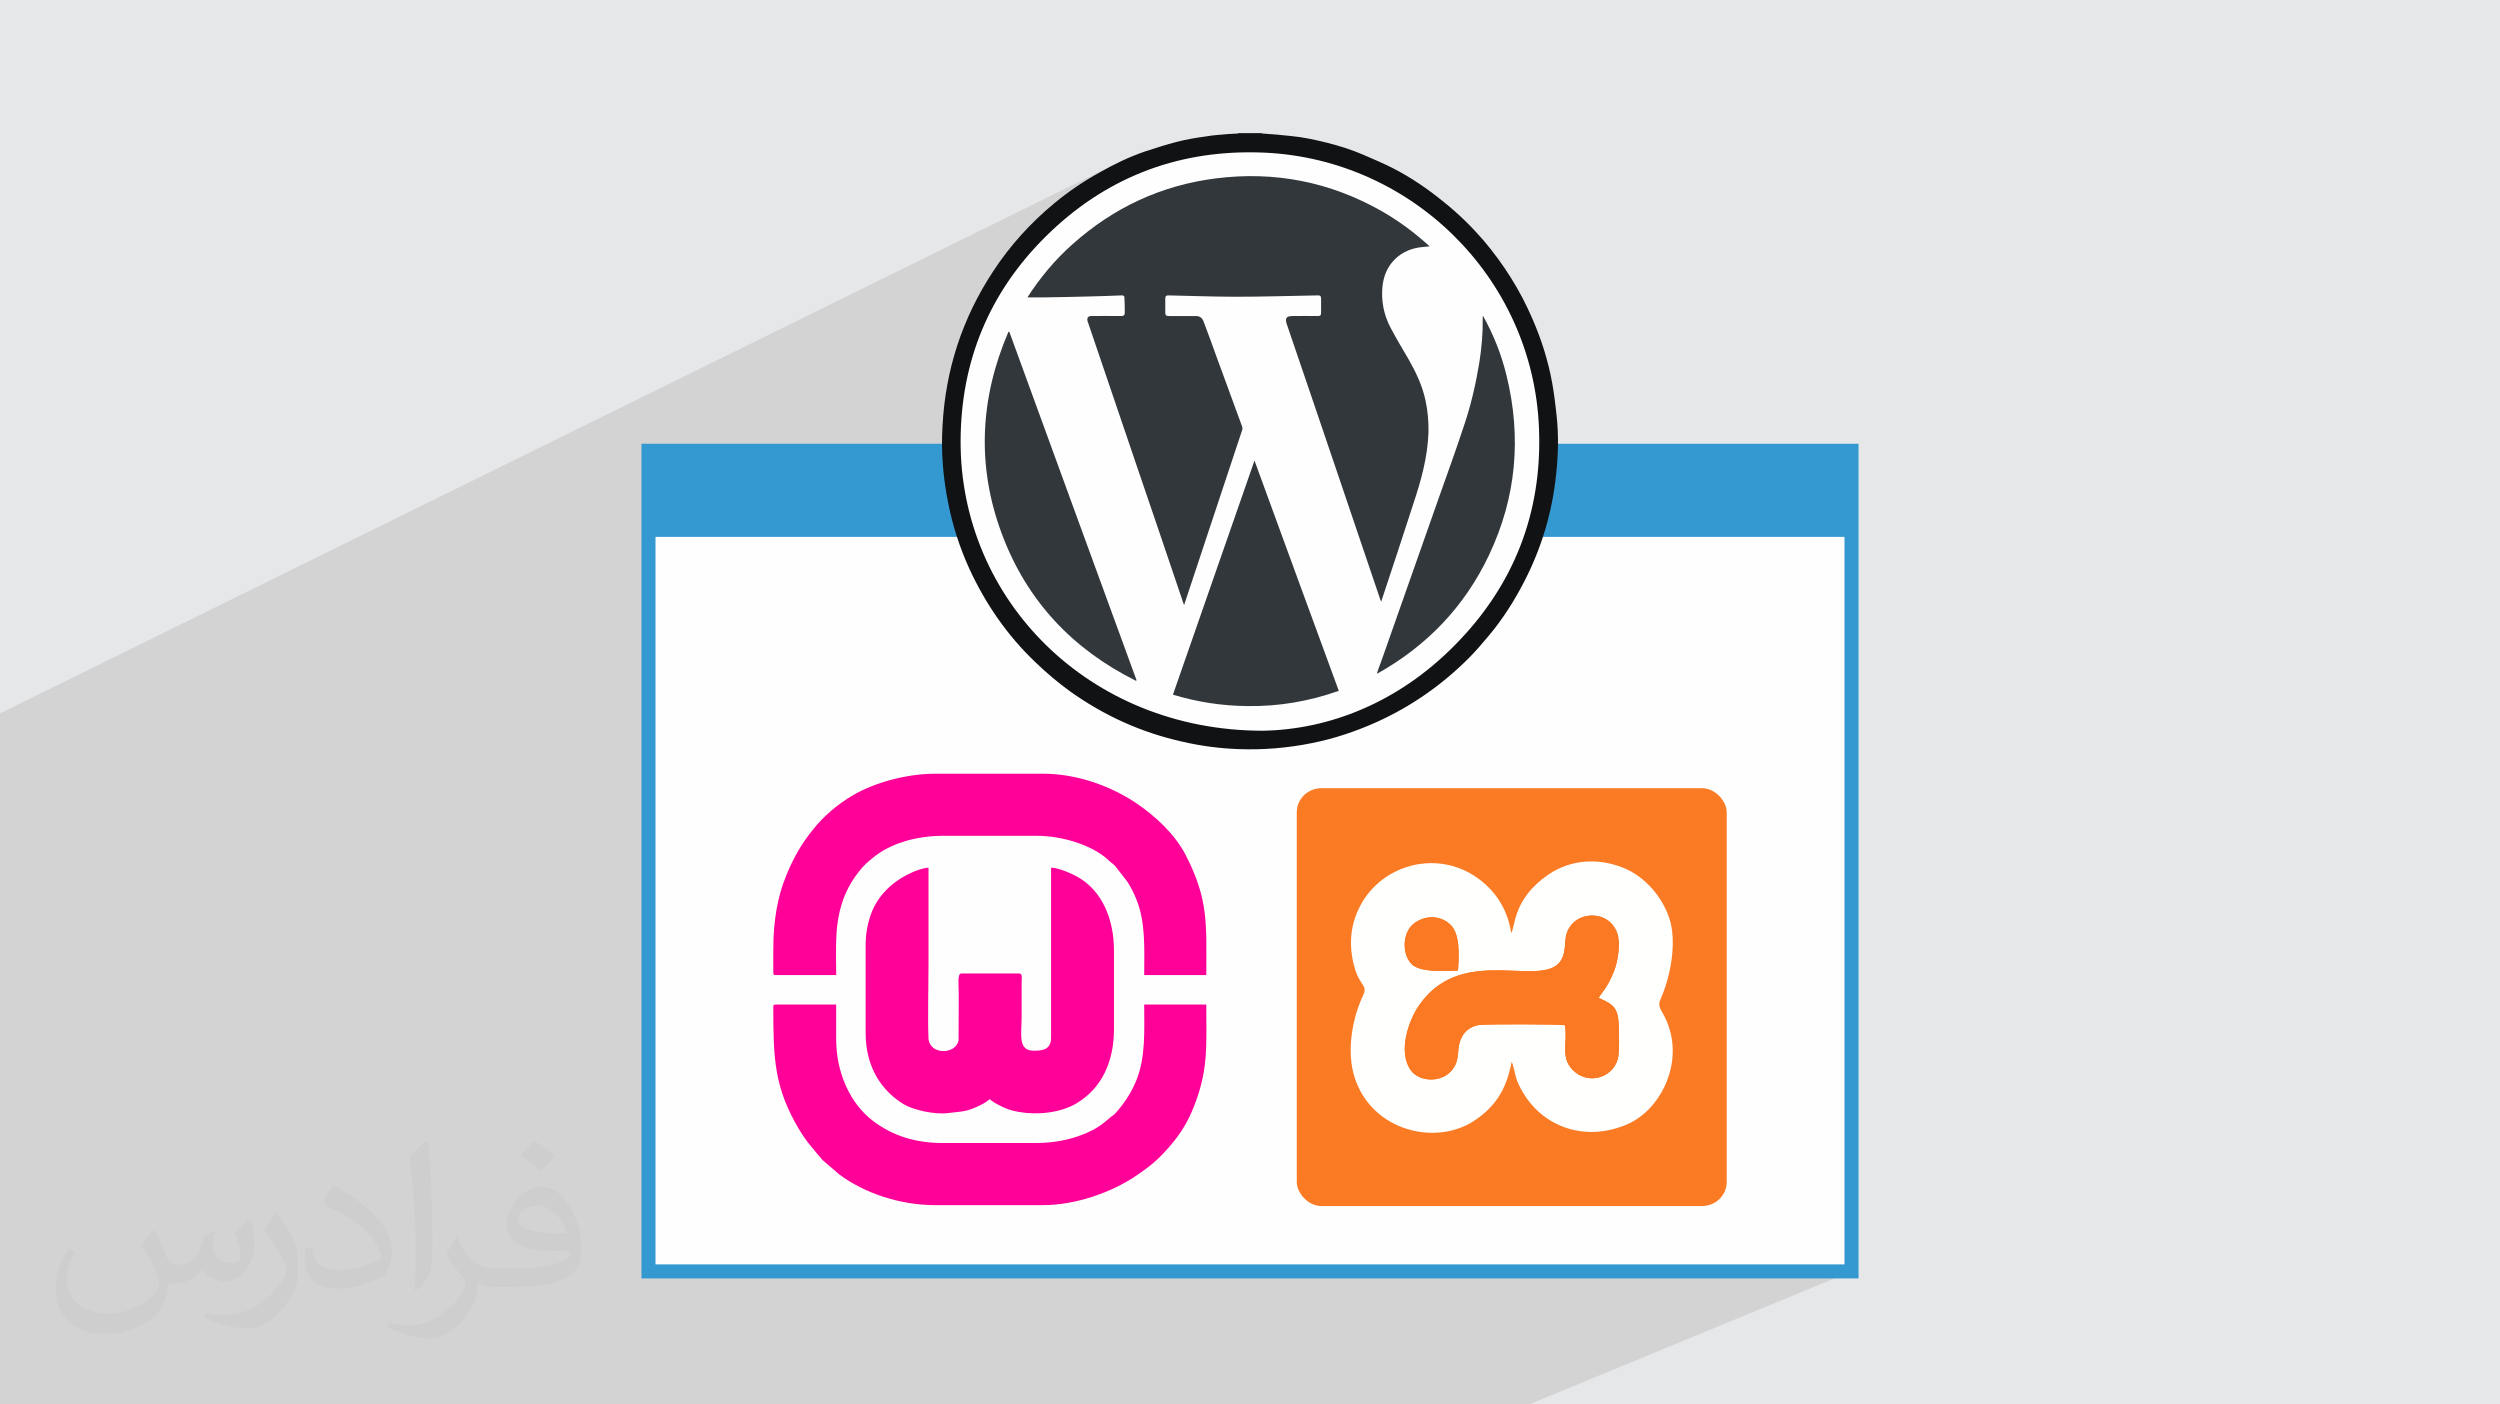 <?xml version="1.0" encoding="UTF-8"?>
<!DOCTYPE svg PUBLIC "-//W3C//DTD SVG 1.1//EN" "http://www.w3.org/Graphics/SVG/1.1/DTD/svg11.dtd">
<!-- Creator: CorelDRAW 2020 (64-Bit) -->
<svg xmlns="http://www.w3.org/2000/svg" xml:space="preserve" width="94.192mm" height="52.917mm" version="1.1" style="shape-rendering:geometricPrecision; text-rendering:geometricPrecision; image-rendering:optimizeQuality; fill-rule:evenodd; clip-rule:evenodd"
viewBox="0 0 9404.92 5283.66"
 xmlns:xlink="http://www.w3.org/1999/xlink"
 xmlns:xodm="http://www.corel.com/coreldraw/odm/2003">
 <defs>
  <style type="text/css">
   <![CDATA[
    .str0 {stroke:#3498D1;stroke-width:52.84;stroke-miterlimit:22.926}
    .fil3 {fill:#FEFEFE}
    .fil4 {fill:#3498D1}
    .fil0 {fill:#E6E7E8}
    .fil7 {fill:#FB7923}
    .fil5 {fill:#FB7A24}
    .fil9 {fill:#FEFEFE}
    .fil8 {fill:#FF0099}
    .fil6 {fill:#FFFFFD}
    .fil10 {fill:#101214;fill-rule:nonzero}
    .fil11 {fill:#32373C;fill-rule:nonzero}
    .fil2 {fill:#373435;fill-opacity:0.031}
    .fil1 {fill:#2B2A29;fill-opacity:0.102}
   ]]>
  </style>
 </defs>
 <g id="Layer_x0020_1">
  <polygon class="fil0" points="-0,0 9404.92,0 9404.92,5283.66 -0,5283.66 "/>
  <path class="fil1" d="M-0 3495.53l0 -12.12 0 -85.54 0 -8.89 0 -32.52 0 -43.56 0 -1.96 0 -8.28 0 -11.49 0 -47.39 0 -8.65 0 -3.27 0 -1.4 0 -7.63 0 -21.71 0 -22.3 0 -2.7 0 -82.82 0 -0.01 0 -0.01 0 -1 0 -184.76 0 -18.07 0 -0.01 0 -37.53 0 -0.13 0 -2.65 0 -22.48 0 -0.02 0 -0.05 0 -0.02 0 -7.45 0 -63.02 0 -25.68 0 -14.51 0 -29.89 0 -2.26 4200.07 -2068.85 -10.36 5.19 -10.31 5.29 -10.25 5.4 -10.21 5.49 -10.15 5.6 -10.11 5.68 -11.4 6.36 -11.32 6.48 -11.22 6.6 -11.12 6.72 -11.04 6.83 -10.94 6.97 -10.86 7.08 -10.76 7.2 -10.67 7.33 -10.57 7.44 -10.49 7.57 -10.39 7.69 -10.3 7.82 -10.2 7.94 -10.12 8.06 -10.02 8.19 -16.71 14.06 -16.44 14.34 -8.09 7.32 293.62 -144.41 49.36 -22.31 50.58 -19.95 51.77 -17.51 52.86 -15.02 53.9 -12.43 54.87 -9.8 55.76 -7.09 56.57 -4.3 5.13 -0.13 93.67 -45.92 0.03 0.01 0.04 0.03 0.04 0 0 0 -93.57 45.87 51.99 -1.31 57.33 1.45 56.58 4.3 55.76 7.09 54.86 9.8 53.91 12.43 52.86 15.02 51.77 17.51 50.58 19.95 49.36 22.31 48.04 24.6 46.65 26.82 45.2 28.98 43.67 31.06 42.09 33.07 40.43 35.02 38.68 36.88 36.89 38.69 35.01 40.42 33.07 42.09 31.06 43.67 28.98 45.2 26.83 46.65 24.59 48.04 22.32 49.36 19.94 50.58 17.51 51.77 15.02 52.86 12.43 53.9 9.81 54.87 7.08 55.76 4.3 56.57 1.45 57.33 -1.45 57.33 -4.3 56.58 -7.08 55.76 -9.81 54.86 -12.43 53.91 -15.02 52.86 -9.85 29.11 1208.65 0 -2535.5 1147.52 4.5 6.19 9.36 14 3.03 4.98 487.01 -220.18 16.95 -5.29 18.17 -1.85 1436.53 0 18.17 1.85 16.95 5.29 15.36 8.36 13.4 11.07 11.07 13.4 8.36 15.36 5.29 16.95 1.85 18.17 0 1391.09 -1.85 18.17 -5.29 16.95 -8.36 15.36 -11.07 13.4 -13.4 11.07 -15.36 8.36 -603.12 253 1127.94 0 -1213.35 500.68 -1108.16 0 -997.42 0 -496.51 0 -78.47 0 -86.18 0 -102.86 0 -179.58 0 -112.8 0 -8.11 0 -168.19 0 -94.19 0 -23.12 0 -15 0 -7.14 0 -4.6 0 -4.71 0 -83.32 0 -108.08 0 -1.46 0 -108.71 0 -58.21 0 -46.31 0 -59.63 0 -28.44 0 -10.02 0 -3.39 0 -0.8 0 -99.38 0 -12.15 0 -15.31 0 -90.64 0 -58.26 0 -4.03 0 -108.77 0 -34.1 0 -15.21 0 -9.16 0 -3.94 0 -7.07 0 -68.54 0 -11.4 0 -73.45 0 -1.23 0 -4.74 0 -9.16 0 -121.91 0 -87.13 0 -3.47 0 -14.98 0 -9.15 0 -7.01 0 -0.15 0 -137.99 0 -161.04 0 -5.52 0 -167.68 0 -35.79 0 -69.42 0 -84.21 0 -129.05 0 -77.58 0 -17.95 0 0 -53.15 0 -22.34 0 -5.43 0 -1.49 0 -29.14 0 -34.25 0 -34.9 0 -1.58 0 -5.61 0 -26.93 0 -8.19 0 -20.94 0 -16.86 0 -21.41 0 -33.4 0 -23.49 0 -26.21 0 -0.04 0 -16.75 0 -1.29 0 -0.01 0 -0.01 0 -0.02 0 -0.01 0 -37.93 0 -9.9 0 -24.54 0 -1.7 0 -18.36 0 -60.86 0 -9.91 0 -11.4 0 -10.1 0 -46.48 0 -11.29 0 -5.9 0 -4.22 0 -108.07 0 -1.04 0 -0.47 0 -60.59 0 -9.31 0 -101.06 0 -16.44 0 -0.03 0 -0.05 0 -5.89 0 -35.72 0 -160.97 0 -71.61 0 -43.24 0 -72.64 0 -95.29 0 -5.92 0 -26.17 0 -0.24 0 -10.96 0 -95.94 0 -125.64 0 -36.29 0 -0.77 0 -3.54 0 -14.44 0 -26.35 0 -5.13 0 -9.02 0 -9.28zm4650.51 -2948.92l0.01 0 93.57 -45.88 -93.58 45.88zm93.62 -45.88l0 0z"/>
  <path class="fil2" d="M578.49 4627.69c17.95,27.21 29.6,53.36 40.96,82.43 8.45,16.91 12.93,48.09 52.57,48.09 11.61,0 28.28,-3.42 43.06,-11.61 16.63,-8.73 29.32,-21.94 35.94,-42l15.85 -53.36 38.57 -19.02 2.64 2.64c-5.27,20.09 -6.59,39.36 -6.59,54.43 0,44.63 38.57,61.56 69.22,61.56 17.95,0 34.09,-8.73 34.09,-25.11 0,-21.13 -8.98,-57.06 -20.62,-89.29 17.95,-17.95 35.94,-35.94 56.53,-50.47l3.17 1.6c8.98,38.04 14,75.56 14,100.66 0,24.57 -10.83,51.79 -19.81,69.49 -18.49,34.87 -51.25,62.62 -90.87,62.62 -30.1,0 -63.65,-15.07 -86.66,-43.06l-1.32 0c-21.66,26.96 -55.22,51.25 -108.86,51.25l-16.63 0c-2.64,35.41 -10.29,60.49 -21.94,82.95 -31.95,62.34 -126.81,106.47 -216.1,106.47 -124.17,0 -186.51,-71.59 -186.51,-166.96 0,-58.91 19.27,-113.6 48.88,-152.42l24.29 10.04c-18.49,35.41 -30.91,68.68 -30.91,101.45 0,89.29 72.66,131.83 156.4,131.83 77.68,0 173.83,-49.41 191.28,-106.72 -6.59,-62.62 -30.1,-91.93 -66.04,-148.99 10.83,-19.02 24.83,-38.04 42.28,-58.38l3.17 0 0 0 0 0 -0.02 -0.09zm1432.13 -336.04c26.15,16.39 51.79,35.66 76.87,57.85 -14,19.81 -31.45,37.79 -53.11,53.64 -25.11,-20.34 -50.19,-37.79 -75.84,-56.27 17.42,-19.55 34.62,-38.29 52.04,-55.22l0 0 0 0 0 0 0 0 0 0 0.03 0zm13.47 244.11c-42.28,0 -76.87,27.75 -76.87,48.34 0,44.13 84.53,57.85 185.72,57.31 -12.68,-51.79 -57.06,-105.68 -108.86,-105.68l0.01 0.03zm-94.86 236.19c54.96,0 103.04,-1.6 139.74,-10.83 40.96,-10.29 75.56,-30.91 75.56,-45.17 0,-3.7 0,-8.19 -1.32,-11.89 -22.98,2.11 -49.41,2.11 -72.38,2.11 -74.49,0 -131.55,-16.91 -154.02,-58.66 -5.55,-11.61 -9.51,-24.57 -9.51,-39.36 0,-40.43 17.42,-79.79 48.09,-107 25.61,-22.45 53.89,-36.44 82.67,-36.44 52.04,0 93.51,41.75 122.57,107.54 15.85,35.94 26.68,77.4 26.68,129.72 0,34.87 -9.51,64.19 -31.17,85.85 -40.43,39.11 -114.92,53.89 -229.04,53.89l-51.79 0 0 0 -13.47 0c-28.28,0 -48.62,-5.02 -64.72,-17.42l-2.64 0c0.79,6.59 1.32,12.93 1.32,19.02 0,25.61 -8.45,58.38 -25.61,84.53 -50.72,75.3 -105.68,108.04 -153.24,108.04 -48.09,0 -107,-18.49 -160.11,-42.54l9.51 -18.49c17.17,7.13 40.96,11.89 73.7,11.89 85.85,0 198.66,-82.43 212.66,-163 -3.17,-6.59 -8.98,-15.32 -17.17,-24.57 -25.11,-29.85 -40.96,-54.68 -55.75,-80.83 12.68,-25.11 24.29,-45.17 35.13,-63.4l4.49 -0.53c36.72,74.77 69.99,117.55 144.23,117.55l11.61 0 0 0 53.89 0 0 0 0 0 0 0 0 0 0 0 0.09 0.01zm-371.98 79c6.34,-34.34 6.87,-72.91 6.87,-108.86l0 -53.36c0,-99.6 -12.68,-244.36 -22.98,-338.68 17.95,-19.27 43.06,-42 62.87,-57.31l5.81 1.6c13.47,118.62 16.63,256 16.63,383.06 0,33.3 -1.32,65.79 -4.49,89.55 -1.85,30.1 -19.27,52.83 -56.53,87.7l-8.19 -3.7zm-382.8 -157.19c1.85,46.77 24.83,83.49 105.15,83.49 49.93,0 92.19,-12.93 138.96,-35.13 8.45,-3.7 12.93,-8.73 12.93,-12.93 0,-29.32 -22.45,-68.15 -60.23,-103.55 -36.72,-33.3 -85.34,-62.62 -130.76,-82.18 -15.6,-6.59 -20.62,-13.47 -20.62,-20.09 0,-13.47 17.95,-41.75 32.77,-62.09l5.02 -0.53c52.04,27.21 110.17,67.64 153.24,112.53 39.11,41.47 63.4,83.49 63.4,129.19 0,33.81 -10.29,65.51 -26.96,95.11 -57.06,28.79 -117.83,50.72 -178.06,50.72 -73.17,0 -123.1,-34.34 -123.1,-114.92 0,-8.73 0,-22.19 3.17,-39.64l25.11 0 0 0 0 0 0 0 0 0 0 0 -0.02 0zm-132.37 -132.9l45.45 73.45c16.63,27.21 32.23,56.81 32.23,103.55l0 59.7c0,48.34 -30.91,100.13 -80.83,151.38 -39.11,34.62 -73.7,49.41 -105.68,49.41 -47.55,0 -101.98,-14.79 -164.85,-41.75l7.13 -18.49c19.81,5.27 42.79,9.77 71.06,9.77 90.36,-0.53 182.8,-66.57 225.08,-147.15 5.02,-9.26 6.87,-17.95 6.87,-24.04 0,-9.26 -5.02,-19.55 -8.98,-28.79 -22.98,-43.31 -48.62,-82.95 -76.87,-119.68 14.79,-23.25 29.6,-45.7 45.7,-67.9l3.7 0.53 0 0 0 0 0 0 0 0 0 0 -0.02 0.01z"/>
  <g id="_1646817948192">
   <g>
    <rect class="fil3 str0" x="2439.59" y="1695.84" width="4525.73" height="3087.14"/>
    <rect class="fil4" x="2439.59" y="1695.85" width="4525.73" height="323.89"/>
   </g>
   <g>
    <g>
     <rect class="fil5" x="4878.39" y="2965.12" width="1617.43" height="1572" rx="93.07" ry="90.46"/>
     <g>
      <path class="fil6" d="M5886.99 3856.8c-18.63,-4.09 -298.12,-4.71 -322.57,-0.75 -46.14,7.47 -72.07,39.97 -77.34,87.2 -2.77,24.74 -3.21,47.19 -14.63,67.68 -37.01,66.36 -130.79,61.43 -164.17,16.61 -50.5,-67.78 -10.38,-186.79 30.28,-245.64 148.34,-214.64 410.05,-87.09 509.87,-145.72 46.66,-27.42 35.85,-88.02 43.38,-117.8 23.71,-93.76 158.6,-101.22 191.72,-8.92 14.32,39.9 2.85,106.1 -11.23,143.05 -24.04,63.11 -54.99,92.12 -57.94,101.56 61.91,27.43 74.13,39.13 75.98,118.86 0.7,30.27 1.24,65.57 -1.62,95.52 -7.68,80.39 -110.54,121.33 -173.64,54.93 -45.94,-48.36 -16.47,-102.25 -28.1,-166.58zm-402.22 -205.69c-53.72,2.64 -145.98,7.46 -175.98,-25.77 -36.09,-39.97 -30.91,-115.51 6,-147.36 41.16,-35.51 102.39,-37.9 142.81,1.8 34.9,34.29 31.69,113.99 27.17,171.33zm202.09 343.36c6.84,11.59 12.76,52.77 20.71,72 65.75,159.19 235.75,235.86 407.71,165.85 125.86,-51.24 205.34,-210.17 168.49,-350.15 -22.1,-83.95 -54.68,-83.96 -35.79,-126.07 35.84,-79.89 61.78,-212.08 31.87,-301.69 -27.26,-81.69 -91.27,-155.73 -170.22,-188.53 -98.04,-40.73 -202.76,-31.77 -284.67,24.24 -135.77,92.87 -123.81,199.13 -139.96,219.27 -13.94,-93.2 -65.14,-168.53 -142.18,-216.77 -149.15,-93.38 -342.24,-36.3 -422.65,109.23 -38.32,69.36 -47.01,144.37 -28.3,223.32 21.3,89.85 56.71,75.97 34.85,122.31 -39.77,84.26 -61.77,207.69 -30.96,304.89 64.61,203.89 308.53,261.16 454.09,161.22 68.46,-47.01 115.75,-106.09 137,-219.12z"/>
      <path class="fil7" d="M5886.99 3856.8c11.63,64.33 -17.84,118.22 28.1,166.58 63.09,66.4 165.96,25.46 173.64,-54.93 2.86,-29.94 2.32,-65.24 1.62,-95.52 -1.86,-79.73 -14.08,-91.43 -75.98,-118.86 2.96,-9.44 33.9,-38.44 57.94,-101.56 14.08,-36.95 25.55,-103.15 11.23,-143.05 -33.12,-92.3 -168.01,-84.84 -191.72,8.92 -7.54,29.78 3.28,90.38 -43.38,117.8 -99.82,58.63 -361.53,-68.92 -509.87,145.72 -40.67,58.85 -80.79,177.86 -30.28,245.64 33.38,44.81 127.16,49.74 164.17,-16.61 11.42,-20.49 11.86,-42.93 14.63,-67.68 5.27,-47.23 31.2,-79.73 77.34,-87.2 24.45,-3.96 303.94,-3.34 322.57,0.75z"/>
      <path class="fil7" d="M5484.77 3651.11c4.52,-57.34 7.73,-137.04 -27.17,-171.33 -40.42,-39.7 -101.66,-37.3 -142.81,-1.8 -36.91,31.85 -42.09,107.39 -6,147.36 30,33.23 122.26,28.41 175.98,25.77z"/>
     </g>
    </g>
    <g>
     <path class="fil8" d="M3256.46 3560.46l0 323.39c0,34.4 3.55,62.61 10.73,91.07 19.37,76.75 66.06,138.71 132.37,179.04 34.71,21.1 115.42,40.31 169.13,33.14 53.4,-7.13 65.23,-2.57 121.97,-30.75 15.19,-7.54 20.31,-12.53 32.92,-20.98l13.68 10.26c7.08,4.65 9.76,5.76 17.13,9.82 26.65,14.65 46.65,22.02 77.32,27.48 70.9,12.63 157.9,3.94 218.42,-32.41 97.07,-58.3 140.56,-159.68 140.56,-278.65l0 -296.44c0,-117 -43.93,-223.13 -134.84,-275.39 -20.72,-11.91 -71.53,-35.34 -101.72,-36.02l0 640.79c0,47.51 -39.75,47.91 -65.88,47.91 -59.92,0 -44.91,-62.84 -44.91,-125.76l0.01 -128.77c0.09,-14.68 4.65,-35.93 -9,-35.93l-218.58 0c-15.01,0 -8.99,49.45 -8.99,77.85l-0.63 173.04c-8.77,54.59 -110.36,57.48 -113.25,-8.26 -2.87,-65.13 0.09,-204.95 0.09,-275.57 0,-121.77 0,-243.53 0,-365.31 -43.83,3.65 -101.84,35.24 -135.21,62.42 -37.08,30.2 -67.38,70.36 -83.03,117.59 -11.91,35.92 -18.31,68.91 -18.31,116.43z"/>
     <path class="fil8" d="M2909.13 3569.45l0 89.82c0,6.9 2.08,8.99 8.98,8.99l227.58 0c0,-107.5 -7.93,-198.86 31.62,-297.76 16.71,-41.8 46.53,-87.64 78.36,-119.26 8.51,-8.46 16.3,-14.26 25.67,-22.24 68.39,-58.17 170.24,-84.75 265.58,-84.75l353.34 0c91.41,0 203.77,32.09 267.2,89.13 5.38,4.83 6.32,6.58 12.54,11.41 7.19,5.58 8.16,6.03 14.54,12.41l44.69 57.11c14.45,21.54 24.86,42.46 34.93,66.88 36.57,88.77 30.33,187.18 30.33,287.07l233.56 0c0,-191.48 9.56,-282.67 -77.83,-452.17 -39.88,-77.35 -114.67,-147.29 -187.46,-195.81 -95.41,-63.59 -221.8,-109.58 -348.54,-109.58l-404.24 0c-110.7,0 -231.5,33.69 -313.15,82.1 -55.54,32.93 -109.61,78.14 -149.28,129.19 -6.4,8.24 -11.12,13.63 -17.12,21.8 -36.34,49.48 -61.09,96.43 -84.67,154.88 -30.47,75.56 -46.61,166.18 -46.61,270.79z"/>
     <path class="fil8" d="M2909.13 3788.03c0,193.59 2.82,304 98.94,463.99 9.19,15.29 20.22,31.34 31.52,46.34l36.45 44.39c8.79,8.65 10.4,12.34 17.95,20.96l62.77 54.02c97.99,73.41 233.45,115.89 360.19,115.89l407.23 0c121.54,0 255.62,-47.27 346.75,-108.39 16.16,-10.83 28.18,-19.24 43.82,-31.04 31.92,-24.06 52.91,-44.73 78.82,-73.89 37.14,-41.8 66.78,-84.19 89.71,-137.85 64.21,-150.23 54.73,-242.36 54.73,-403.4l-233.56 0c0,99.22 6.05,196.62 -29.48,284.93 -18.76,46.64 -46.17,87.97 -79.16,124.44 -6.25,6.91 -6.5,5.11 -13.24,10.72 -39.31,32.75 -53.44,46.53 -110.36,69.3 -48.41,19.35 -108.67,31.62 -174.99,31.62l-350.34 0c-100.91,0 -187.14,-26.18 -261.83,-82.52 -92.05,-69.43 -139.4,-190.24 -139.4,-306.75l0 -131.75 -227.58 0c-6.9,0 -8.98,2.08 -8.98,8.98z"/>
    </g>
   </g>
   <g>
    <path class="fil9" d="M5816.6 1659.34c0,-615.3 -498.73,-1114.04 -1114.05,-1114.04 -615.3,0 -1114.03,498.74 -1114.03,1114.04 0,615.32 498.73,1114.05 1114.03,1114.05 615.32,0 1114.05,-498.73 1114.05,-1114.05z"/>
    <path class="fil10" d="M4744.04 500.72c2.52,0.84 4.2,1.69 6.44,1.69 35.58,2.52 70.91,5.05 105.65,9.27 46.52,4.21 91.08,14.28 135.89,25.22 46.22,11.77 91.9,26.07 135.59,44.84 37.28,15.99 74.24,31.94 109.84,49.6 69.77,35.58 133.93,79.28 194.77,129.14 53.8,42.86 102.83,91.08 148.51,143.48 75.66,89.36 138.16,187.73 184.38,295.88 33.9,77.61 59.12,157.73 74.26,241.24 6.99,39.76 12.04,79.28 16.25,119.63 8.4,75.09 6.75,150.2 -1.7,225.28 -14.56,140.66 -54.06,274.04 -119.08,400.41 -37.29,72.57 -80.99,141.78 -133.35,204.24 -25.21,30.25 -50.41,59.69 -78.42,87.69 -100.03,99.48 -214.9,179.64 -343.81,237.87 -78.42,35.32 -159.41,62.49 -243.76,79.29 -91.07,18.49 -183.24,26.07 -274.87,22.7 -72.01,-2.52 -142.6,-11.78 -212.67,-28.03 -154.37,-34.49 -294.18,-97.78 -422.53,-189.4 -45.64,-33.08 -88.53,-69.21 -129.7,-108.99 -106.48,-101.15 -188.27,-219.97 -249.62,-353.31 -35.58,-78.46 -61.63,-159.41 -78.47,-242.91 -19.62,-96.95 -28,-194.76 -21.87,-293.38 10.9,-210.14 73.98,-404.05 189.7,-580.3 63.88,-97.78 141.79,-183.79 231.71,-258.05 53.23,-43.98 110.4,-82.66 171.48,-116.26 53.81,-30.55 109.56,-57.41 168.39,-77.61 39.75,-12.61 80.15,-26.35 120.78,-36.44 35.32,-9.23 71.46,-15.16 107.86,-20.15 28.87,-5.05 58.25,-6.77 87.7,-9.28 10.9,-0.84 21.29,-0.84 31.11,-1.68 1.69,0 4.48,-0.85 6.16,-1.69 27.73,0 55.47,0 83.48,0l0 0 0 0 -0.04 0 -0.04 -0.03 -0.03 -0.01 0.02 0.03zm6.44 2248.24l0 0c249.94,-4.21 508.84,-106.2 719.54,-318.86 224.17,-224.96 332.33,-500.11 319.67,-817.85 -21.86,-572.7 -490.9,-1027.19 -1059.94,-1038.96 -309.59,-7.01 -576.91,99.48 -796.29,316.88 -212.68,211 -318.88,469.91 -319.69,769.12 -1.69,594.57 480.83,1089.65 1136.74,1089.65l0 0 0 0.05 0 0 -0.02 -0.02 -0.01 -0.01z"/>
    <path class="fil11" d="M4454.59 2275.74c-3.36,-7.57 -5.89,-14.28 -7.56,-20.74 -55.47,-163.64 -110.41,-326.69 -166.16,-489.21 -62.19,-184.08 -124.97,-367.03 -187.18,-550.86 -0.83,-1.69 -0.83,-2.51 -1.68,-4.21 -4.21,-14.27 0,-21.87 14.28,-21.87 32.8,-0.83 65,0 96.93,0 5.89,0 12.04,0 16.82,0 6.7,0 11.21,-4.2 11.21,-10.06 0,-19.63 0,-38.95 -1.13,-58.26 0,-7.56 -3.9,-10.07 -11.5,-9.24 -43.13,1.68 -86.84,3.36 -130.01,4.21 -56.62,1.68 -113.19,2.51 -169.54,3.37 -17.93,0 -34.48,0 -54.05,0 48.18,-75.09 104.78,-142.61 170.34,-200.63 154.38,-137.57 333.14,-221.08 538.26,-247.13 220.81,-28.01 429.24,12.62 624.01,123.01 65.01,37.28 123.87,80.94 180.44,132.53 -14.27,1.4 -26.91,2.52 -39.5,4.21 -38.09,5.89 -72.02,22.7 -97.8,51.55 -23.81,26.93 -35.59,57.99 -39.79,93.33 -5.89,56.62 5.03,110.67 31.93,160.27 20.46,38.94 43.15,75.93 65.02,113.74 28.56,49.9 53.24,101.45 65,158.03 8.41,39.52 11.78,78.99 10.93,119.63 -3.36,91.91 -27.19,177.93 -55.73,263.95 -39.53,121.61 -79.03,242.9 -119.65,364.24 -0.84,2.8 -0.84,4.21 -2.52,7.56 -0.83,-3.06 -2.52,-4.76 -3.37,-7.56 -54.06,-160.27 -108.16,-320.26 -162.79,-480.52 -62.49,-184.95 -125.54,-369.3 -188.84,-555.06 -7.57,-22.7 -2.53,-31.11 21.87,-31.11 30.55,-0.84 61.63,0 91.89,0 13.45,0 15.12,-1.69 15.12,-15.95 0,-15.98 0,-33.06 0,-49.04 0,-10.08 -3.38,-13.45 -13.46,-12.62 -101.98,1.68 -204.26,5.05 -306.27,5.05 -84.05,0 -167.55,-3.38 -252.17,-5.05 -10.89,-0.83 -14.27,2.52 -14.27,12.62 0,16.79 0,33.63 0,50.73 0,10.94 2.51,14.28 14.27,14.28 33.9,0 67.53,0 101.16,0 15.42,0 23.81,7.56 28.84,21 17.65,47.05 35.32,94.44 52.4,142.61 31.12,84.32 61.37,168.38 92.75,253 0.55,3.38 1.68,8.42 0,11.78 -71.71,216.58 -144.29,434.3 -216,650.86 -0.84,2.8 -1.71,4.49 -2.53,7.58l0 0 0 0 0 0 0 0 -0.02 -0.08 0.05 0.03zm725.42 257.52c4.76,-15.42 10.08,-29.72 15.98,-44.84 72.57,-206.49 145.68,-413.26 218.27,-619.76 31.36,-88.54 63.29,-176.25 92.74,-265.88 26.36,-77.35 44.83,-157.48 58.26,-239.27 8.7,-55.75 13.73,-112.06 12.63,-168.68 0,-2.53 0,-4.2 1.13,-6.72 39.52,70.91 69.21,145.12 88.25,223.58 57.43,233.43 37.28,459.54 -65.84,676.95 -91.63,193.34 -233.39,340.98 -419.72,445.25 0,0 -0.83,-0.58 -1.68,-0.58l0 0 0 0 0 0 -0.03 -0.04 0.02 0 0 0zm-1383.06 -1285.24c159.15,437.62 319.42,874.49 478.85,1311.29 -0.85,0.83 -1.69,0.83 -2.53,1.68 -238.73,-118.81 -410.75,-301.19 -504.34,-552.54 -95.27,-255.27 -82.67,-509.96 24.66,-759.87 0.56,0 2.25,0 3.36,-0.55l0 0 -0.02 0 0 -0.02 0.01 0.01zm1239.56 1350.78c-112.05,39.77 -226.11,59.11 -343.23,57.41 -96.11,-0.83 -188.83,-15.14 -280.73,-42.85 102.01,-292.81 203.98,-585.32 306.81,-880.67 106.47,290.01 210.7,577.73 317.17,866.08l0 0 0 0 0 0 -0.04 0 0 0.02 0.02 0z"/>
   </g>
  </g>
 </g>
</svg>
